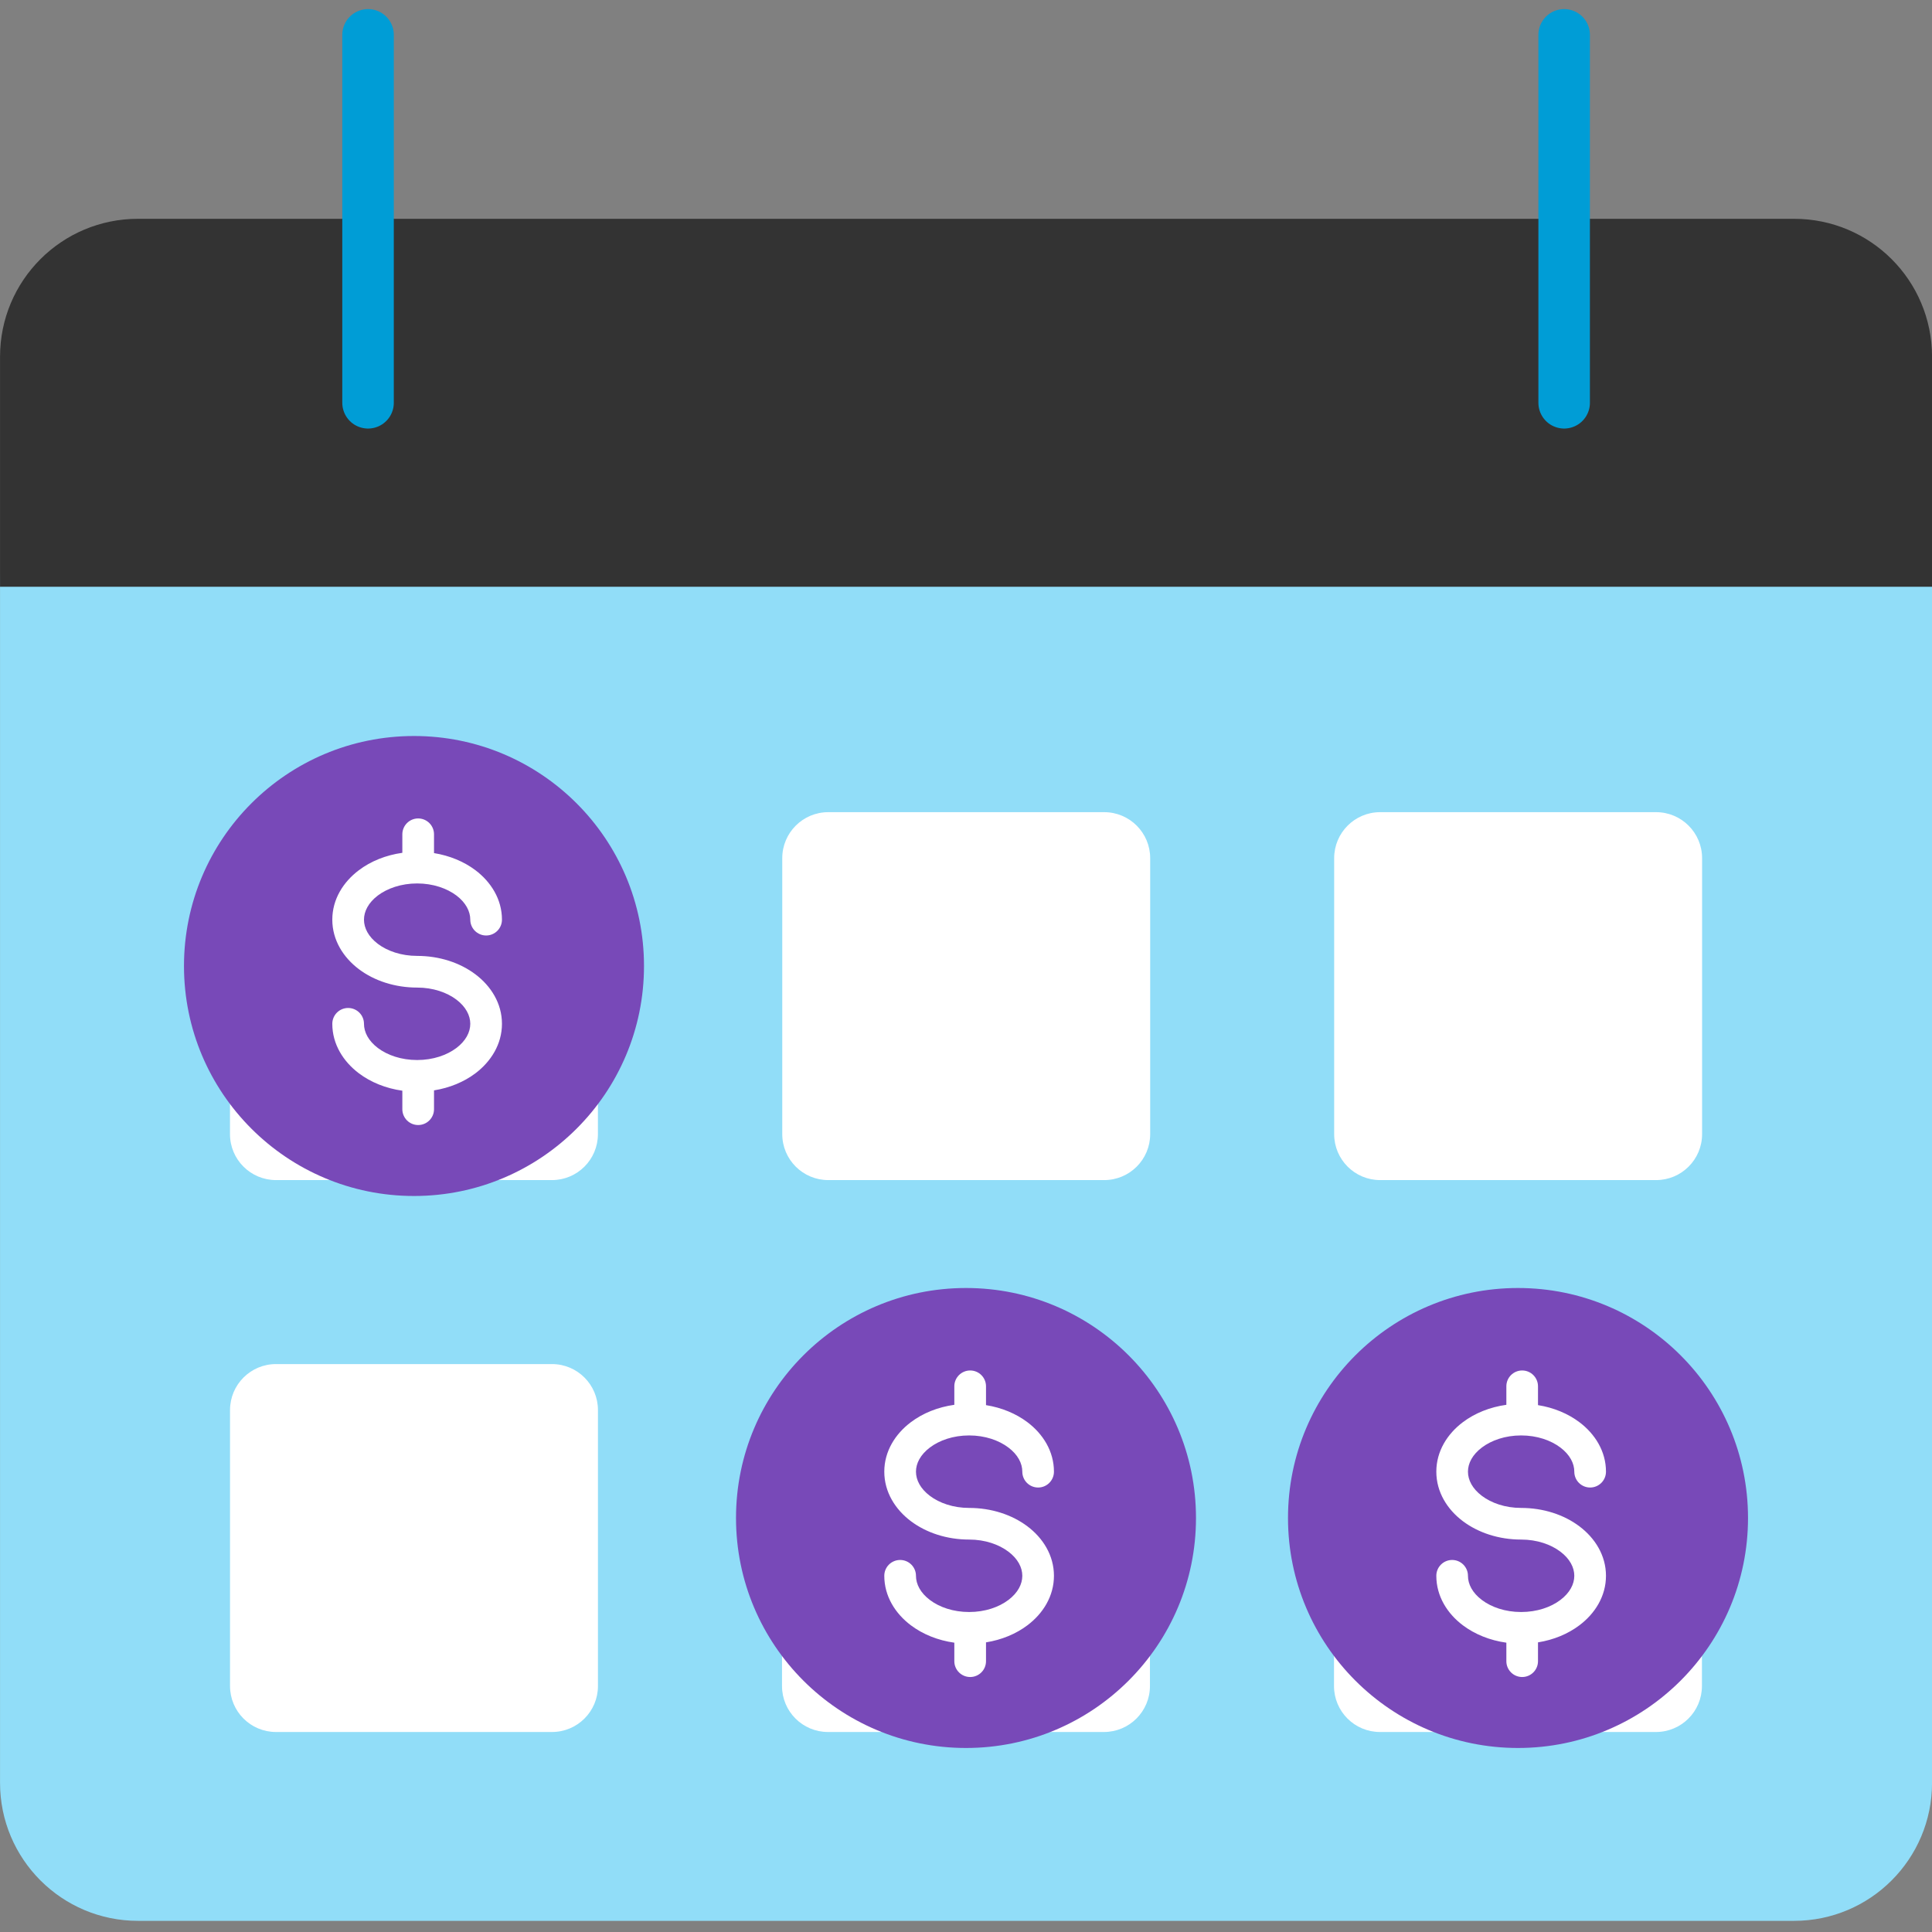 <svg width="48" height="48" viewBox="0 0 48 48" fill="none" xmlns="http://www.w3.org/2000/svg">
<rect x="0" y="0" width="48" height="48" fill="#808080" stroke="none"/>
<g clip-path="url(#clip0_86_12494)">
<path d="M44.573 11.149H3.429C1.536 11.149 0.001 12.684 0.001 14.577V44.295C0.001 46.188 1.536 47.723 3.429 47.723H44.573C46.466 47.723 48.001 46.188 48.001 44.295V14.577C48.001 12.684 46.466 11.149 44.573 11.149Z" fill="#91DDF8"/>
<path d="M13.713 33.89H6.857C6.226 33.89 5.715 34.402 5.715 35.033V41.889C5.715 42.52 6.226 43.031 6.857 43.031H13.713C14.345 43.031 14.856 42.52 14.856 41.889V35.033C14.856 34.402 14.345 33.89 13.713 33.89Z" fill="white"/>
<path d="M27.427 33.89H20.571C19.94 33.89 19.429 34.402 19.429 35.033V41.889C19.429 42.52 19.94 43.031 20.571 43.031H27.427C28.058 43.031 28.57 42.52 28.57 41.889V35.033C28.57 34.402 28.058 33.89 27.427 33.89Z" fill="white"/>
<path d="M41.141 33.89H34.285C33.654 33.89 33.143 34.402 33.143 35.033V41.889C33.143 42.52 33.654 43.031 34.285 43.031H41.141C41.773 43.031 42.284 42.52 42.284 41.889V35.033C42.284 34.402 41.773 33.89 41.141 33.89Z" fill="white"/>
<path d="M27.433 20.178H20.578C19.947 20.178 19.435 20.69 19.435 21.321V28.177C19.435 28.808 19.947 29.319 20.578 29.319H27.433C28.065 29.319 28.576 28.808 28.576 28.177V21.321C28.576 20.69 28.065 20.178 27.433 20.178Z" fill="white"/>
<path d="M13.713 20.178H6.857C6.226 20.178 5.714 20.69 5.714 21.321V28.177C5.714 28.808 6.226 29.319 6.857 29.319H13.713C14.344 29.319 14.855 28.808 14.855 28.177V21.321C14.855 20.69 14.344 20.178 13.713 20.178Z" fill="white"/>
<path fill-rule="evenodd" clip-rule="evenodd" d="M4.571 24C4.571 20.844 7.13 18.286 10.286 18.286C13.442 18.286 16 20.844 16 24C16 27.156 13.442 29.714 10.286 29.714C7.13 29.714 4.571 27.156 4.571 24Z" fill="#7849B8"/>
<path fill-rule="evenodd" clip-rule="evenodd" d="M18.286 37.714C18.286 34.558 20.844 32 24 32C27.156 32 29.714 34.558 29.714 37.714C29.714 40.87 27.156 43.428 24 43.428C20.844 43.428 18.286 40.87 18.286 37.714Z" fill="#7849B8"/>
<path fill-rule="evenodd" clip-rule="evenodd" d="M32 37.714C32 34.558 34.558 32 37.714 32C40.87 32 43.429 34.558 43.429 37.714C43.429 40.87 40.87 43.428 37.714 43.428C34.558 43.428 32 40.87 32 37.714Z" fill="#7849B8"/>
<path fill-rule="evenodd" clip-rule="evenodd" d="M10.389 20.334C10.607 20.334 10.783 20.511 10.783 20.728V21.195C11.172 21.258 11.528 21.406 11.813 21.621C12.197 21.911 12.471 22.341 12.471 22.849C12.471 23.066 12.295 23.242 12.078 23.242C11.861 23.242 11.684 23.066 11.684 22.849C11.684 22.643 11.574 22.426 11.339 22.248C11.103 22.071 10.759 21.949 10.364 21.949C9.968 21.949 9.624 22.071 9.388 22.248C9.153 22.426 9.043 22.643 9.043 22.849C9.043 23.056 9.153 23.272 9.388 23.45C9.624 23.628 9.968 23.749 10.364 23.749C10.914 23.749 11.428 23.917 11.813 24.208C12.197 24.498 12.471 24.928 12.471 25.436C12.471 25.944 12.197 26.374 11.813 26.665C11.528 26.88 11.172 27.028 10.783 27.09V27.557C10.783 27.775 10.607 27.951 10.389 27.951C10.172 27.951 9.996 27.775 9.996 27.557V27.098C9.587 27.041 9.212 26.889 8.915 26.665C8.53 26.374 8.256 25.944 8.256 25.436C8.256 25.219 8.432 25.043 8.649 25.043C8.867 25.043 9.043 25.219 9.043 25.436C9.043 25.643 9.153 25.859 9.388 26.037C9.624 26.215 9.968 26.336 10.364 26.336C10.76 26.336 11.103 26.215 11.339 26.037C11.574 25.859 11.684 25.643 11.684 25.436C11.684 25.23 11.574 25.013 11.339 24.835C11.103 24.657 10.759 24.536 10.364 24.536C9.813 24.536 9.299 24.368 8.915 24.078C8.53 23.787 8.256 23.357 8.256 22.849C8.256 22.341 8.53 21.911 8.915 21.621C9.212 21.396 9.587 21.245 9.996 21.188V20.728C9.996 20.511 10.172 20.334 10.389 20.334Z" fill="white"/>
<path fill-rule="evenodd" clip-rule="evenodd" d="M24.104 34.049C24.321 34.049 24.497 34.225 24.497 34.442V34.91C24.886 34.972 25.242 35.12 25.527 35.335C25.912 35.625 26.185 36.056 26.185 36.563C26.185 36.781 26.009 36.957 25.792 36.957C25.575 36.957 25.399 36.781 25.399 36.563C25.399 36.357 25.289 36.141 25.053 35.963C24.817 35.785 24.474 35.663 24.078 35.663C23.682 35.663 23.338 35.785 23.103 35.963C22.867 36.141 22.757 36.357 22.757 36.563C22.757 36.77 22.867 36.986 23.103 37.164C23.338 37.342 23.682 37.464 24.078 37.464C24.629 37.464 25.142 37.632 25.527 37.922C25.912 38.212 26.185 38.643 26.185 39.15C26.185 39.658 25.912 40.089 25.527 40.379C25.242 40.594 24.886 40.742 24.497 40.804V41.272C24.497 41.489 24.321 41.665 24.104 41.665C23.887 41.665 23.71 41.489 23.71 41.272V40.812C23.301 40.755 22.926 40.603 22.629 40.379C22.244 40.089 21.97 39.658 21.97 39.15C21.97 38.933 22.146 38.757 22.364 38.757C22.581 38.757 22.757 38.933 22.757 39.15C22.757 39.357 22.867 39.573 23.103 39.751C23.338 39.929 23.682 40.05 24.078 40.05C24.474 40.05 24.817 39.929 25.053 39.751C25.289 39.573 25.399 39.357 25.399 39.15C25.399 38.944 25.289 38.728 25.053 38.55C24.817 38.372 24.474 38.25 24.078 38.25C23.527 38.25 23.014 38.082 22.629 37.792C22.244 37.502 21.97 37.071 21.97 36.563C21.97 36.056 22.244 35.625 22.629 35.335C22.926 35.11 23.301 34.959 23.71 34.902V34.442C23.71 34.225 23.887 34.049 24.104 34.049Z" fill="white"/>
<path fill-rule="evenodd" clip-rule="evenodd" d="M37.818 34.049C38.035 34.049 38.211 34.225 38.211 34.442V34.91C38.601 34.972 38.956 35.12 39.241 35.335C39.626 35.625 39.9 36.056 39.9 36.563C39.9 36.781 39.724 36.957 39.506 36.957C39.289 36.957 39.113 36.781 39.113 36.563C39.113 36.357 39.003 36.141 38.767 35.963C38.532 35.785 38.188 35.663 37.792 35.663C37.396 35.663 37.053 35.785 36.817 35.963C36.581 36.141 36.471 36.357 36.471 36.563C36.471 36.77 36.581 36.986 36.817 37.164C37.053 37.342 37.396 37.464 37.792 37.464C38.343 37.464 38.857 37.632 39.241 37.922C39.626 38.212 39.9 38.643 39.9 39.15C39.9 39.658 39.626 40.089 39.241 40.379C38.956 40.594 38.601 40.742 38.211 40.804V41.272C38.211 41.489 38.035 41.665 37.818 41.665C37.601 41.665 37.425 41.489 37.425 41.272V40.812C37.015 40.755 36.641 40.603 36.343 40.379C35.958 40.089 35.685 39.658 35.685 39.15C35.685 38.933 35.861 38.757 36.078 38.757C36.295 38.757 36.471 38.933 36.471 39.15C36.471 39.357 36.581 39.573 36.817 39.751C37.053 39.929 37.396 40.05 37.792 40.05C38.188 40.05 38.532 39.929 38.767 39.751C39.003 39.573 39.113 39.357 39.113 39.15C39.113 38.944 39.003 38.728 38.767 38.55C38.532 38.372 38.188 38.25 37.792 38.25C37.241 38.25 36.728 38.082 36.343 37.792C35.958 37.502 35.685 37.071 35.685 36.563C35.685 36.056 35.958 35.625 36.343 35.335C36.641 35.11 37.015 34.959 37.425 34.902V34.442C37.425 34.225 37.601 34.049 37.818 34.049Z" fill="white"/>
<path d="M41.145 20.178H34.289C33.658 20.178 33.147 20.69 33.147 21.321V28.177C33.147 28.808 33.658 29.319 34.289 29.319H41.145C41.776 29.319 42.288 28.808 42.288 28.177V21.321C42.288 20.69 41.776 20.178 41.145 20.178Z" fill="white"/>
<path fill-rule="evenodd" clip-rule="evenodd" d="M3.429 5.436H44.573C46.469 5.436 48.001 6.968 48.001 8.864V14.578H0.001V8.864C0.001 6.968 1.533 5.436 3.429 5.436Z" fill="#333333"/>
<path d="M9.144 0.866V10.007" stroke="#009DD6" stroke-width="1.28" stroke-linecap="round" stroke-linejoin="round"/>
<path d="M38.861 0.866V10.007" stroke="#009DD6" stroke-width="1.28" stroke-linecap="round" stroke-linejoin="round"/>
</g>
<defs>
<clipPath id="clip0_86_12494">
<rect width="48" height="47.723" fill="white"/>
</clipPath>
</defs>
</svg>
